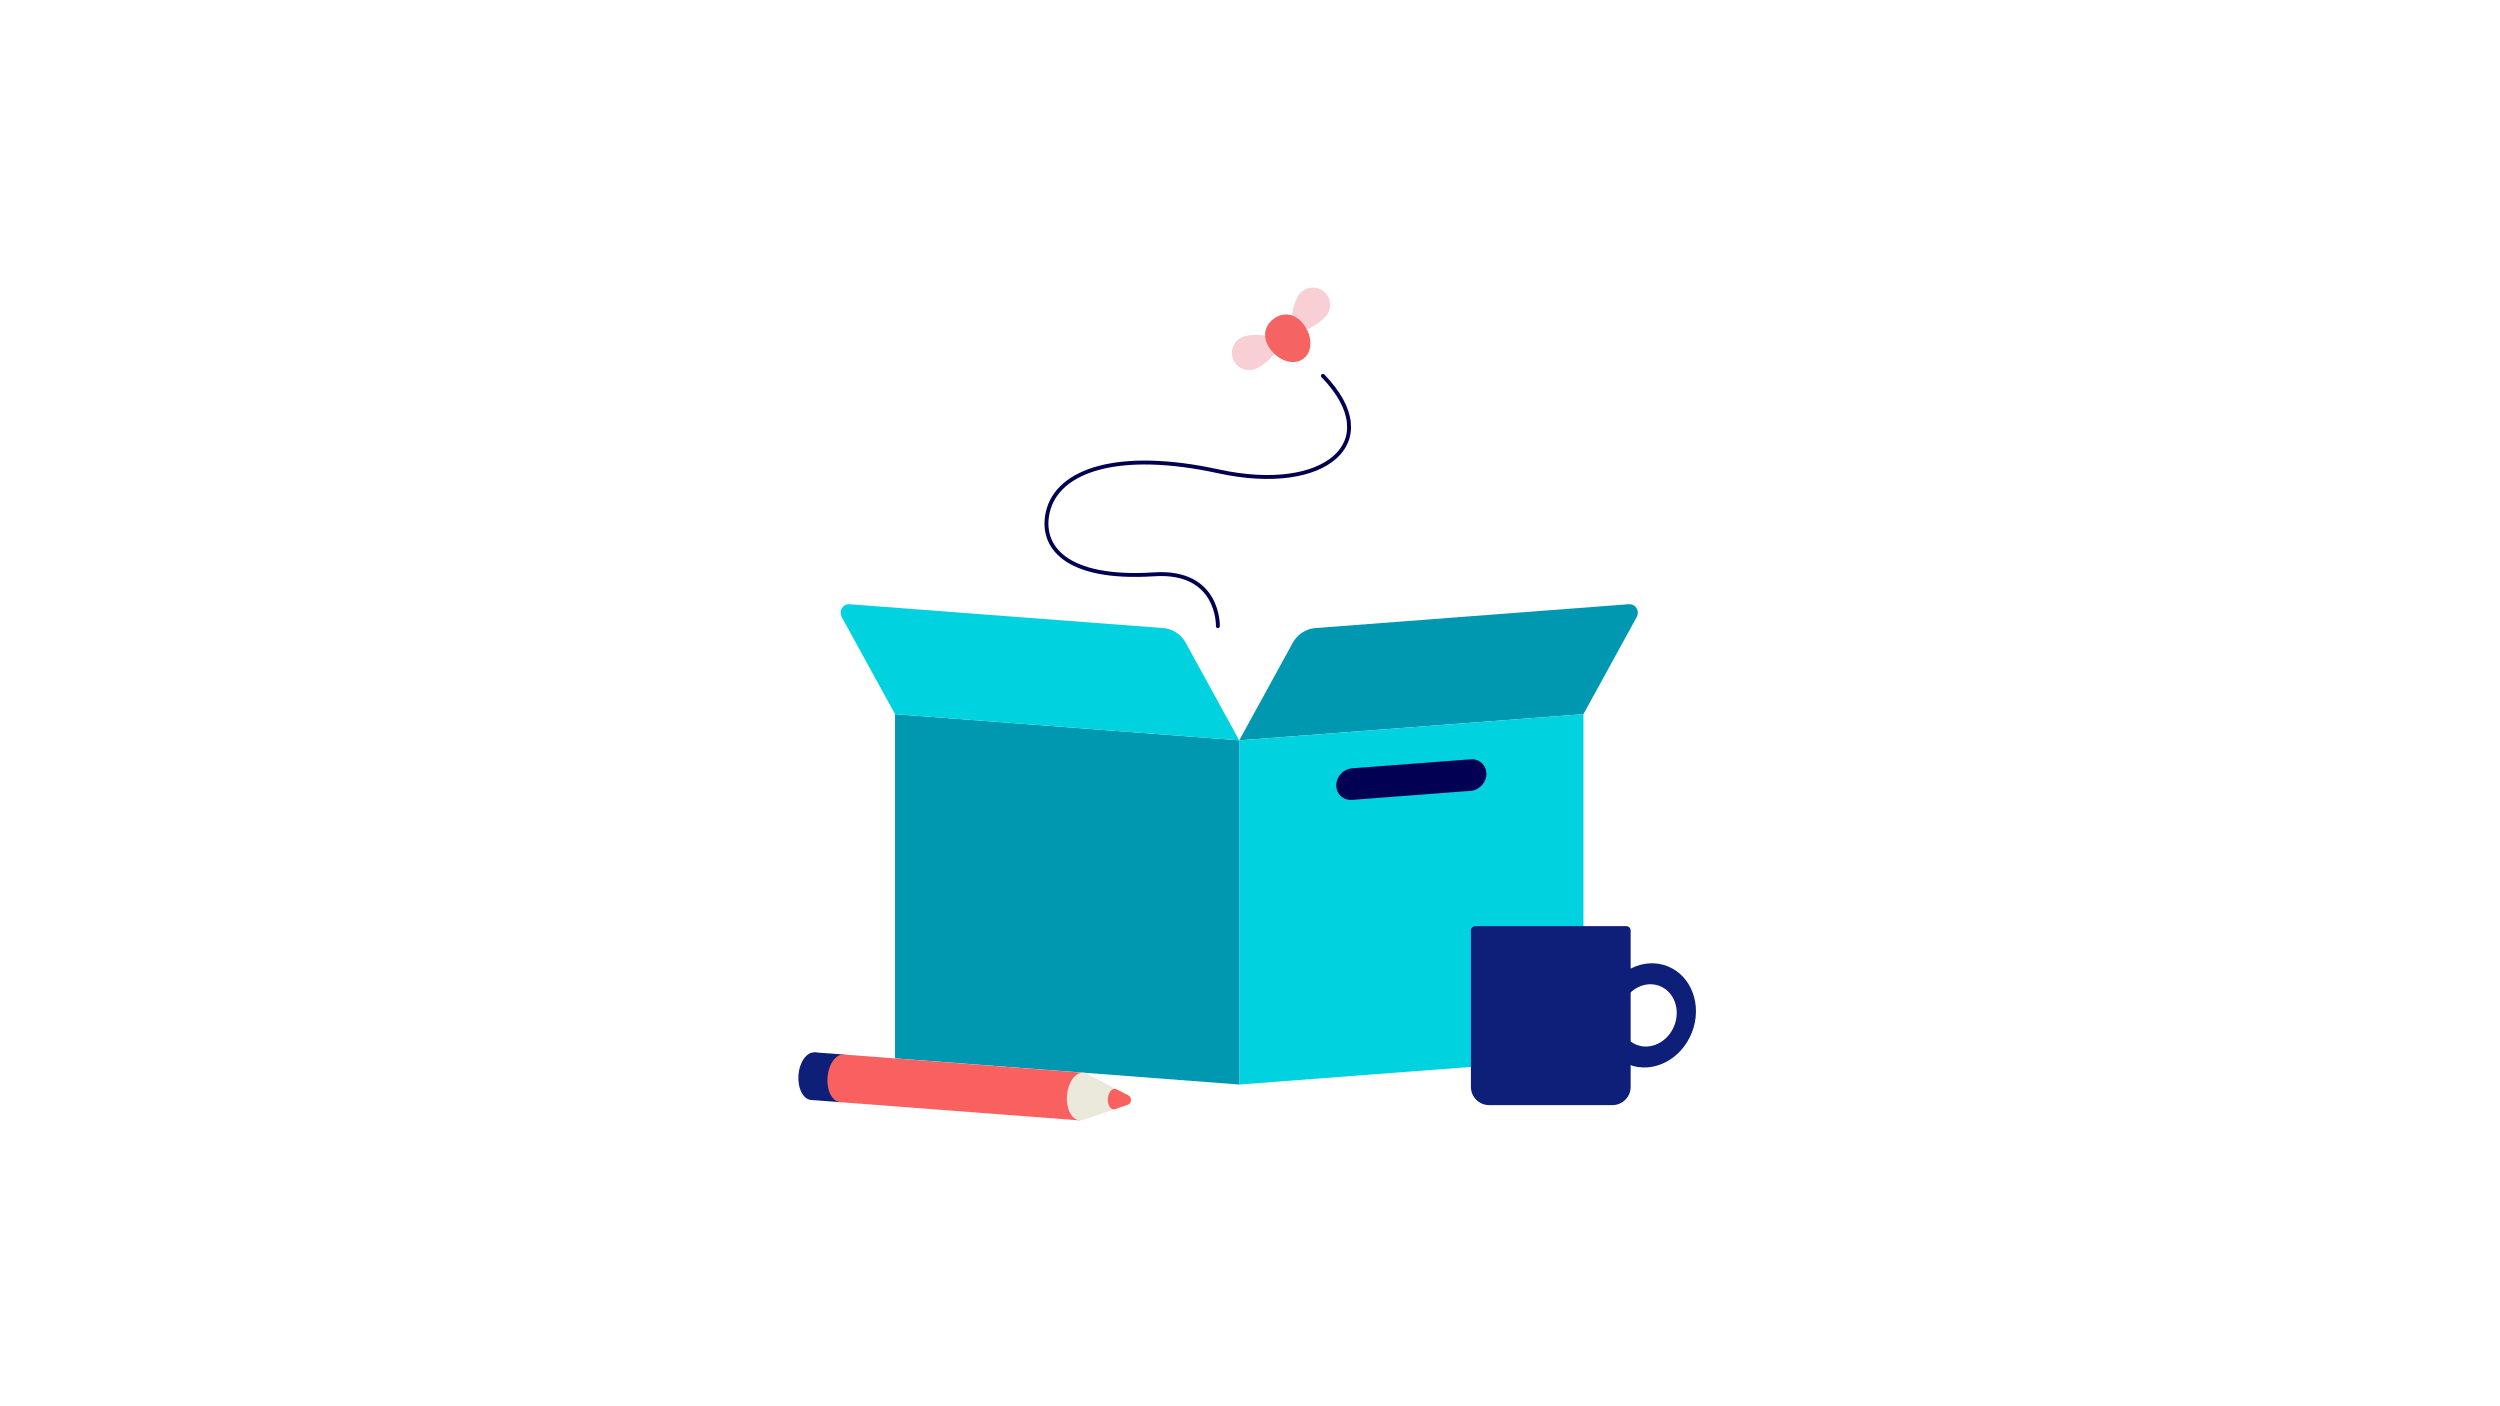 <?xml version="1.0" encoding="UTF-8"?> <svg xmlns="http://www.w3.org/2000/svg" id="Art" viewBox="0 0 1920 1080"><defs><style>.cls-1{fill:#f56363;}.cls-2{fill:#f8615f;}.cls-3{fill:#f8cfd4;}.cls-4{fill:#00d2df;}.cls-5{fill:#0098b1;}.cls-6{fill:#020052;}.cls-7{fill:#eae9dc;}.cls-8{fill:#0e1f79;}.cls-9{fill:none;stroke:#000050;stroke-linecap:round;stroke-linejoin:round;stroke-width:3px;}</style></defs><path class="cls-5" d="m1010.07,482.36l240.75-18.32c5.38-.41,8.75,5.15,6.08,10.03l-40.82,74.4-264.34,20.11,41.1-74.92c3.54-6.45,10.11-10.76,17.23-11.3h0Z"></path><polygon class="cls-4" points="951.74 568.58 1216.08 548.47 1216.08 812.81 951.74 832.92 951.74 568.58"></polygon><polygon class="cls-5" points="687.39 548.48 951.73 568.58 951.73 832.92 687.39 812.82 687.39 548.48"></polygon><path class="cls-6" d="m1129.45,607.38c6.69-.51,12.12-6.35,12.12-13.04s-5.43-11.71-12.12-11.2l-91.08,6.93c-6.69.51-12.12,6.35-12.12,13.04s5.43,11.71,12.12,11.2l91.08-6.93Z"></path><path class="cls-4" d="m893.41,482.37l-240.75-18.31c-5.38-.41-8.75,5.15-6.08,10.03l40.82,74.39,264.34,20.1-41.1-74.92c-3.54-6.45-10.11-10.76-17.23-11.3Z"></path><polygon class="cls-7" points="866.29 848.34 832.1 860.04 834.78 824.69 866.82 841.43 866.29 848.34"></polygon><ellipse class="cls-8" cx="624.35" cy="826.47" rx="18.34" ry="11.18" transform="translate(-247.08 1386.37) rotate(-85.65)"></ellipse><rect class="cls-8" x="616.82" y="816.45" width="36.69" height="21.69" transform="translate(-237.9 1397.91) rotate(-85.65)"></rect><rect class="cls-2" x="719.92" y="742.58" width="36.69" height="185.1" transform="translate(-150.43 1507.95) rotate(-85.65)"></rect><ellipse class="cls-2" cx="646.65" cy="828.17" rx="18.34" ry="11.18" transform="translate(-228.16 1410.17) rotate(-85.65)"></ellipse><ellipse class="cls-7" cx="830.56" cy="842.15" rx="18.34" ry="11.18" transform="translate(-72.14 1606.47) rotate(-85.65)"></ellipse><ellipse class="cls-2" cx="855.62" cy="844.06" rx="7.9" ry="4.82" transform="translate(-50.87 1633.23) rotate(-85.65)"></ellipse><circle class="cls-2" cx="864.59" cy="844.74" r="3.99"></circle><polygon class="cls-2" points="857.41 836.51 866.16 841.08 865.64 848.58 856.23 851.79 857.41 836.51"></polygon><path class="cls-9" d="m935.33,480.88s1.34-43.07-48.94-39.8c-68.94,4.48-87.69-21.91-81.66-47.88,7.49-32.27,54.43-47.93,131.2-31.18,81.9,17.87,129.53-22.41,80.06-73.39"></path><path class="cls-8" d="m1280.64,742.06c-18.54-7.3-40.22,3.7-48.43,24.55-8.21,20.85.17,43.68,18.71,50.97,18.54,7.3,40.22-3.69,48.43-24.55,8.21-20.85-.17-43.68-18.71-50.97h0Zm5.21,45.66c-4.91,12.47-17.87,19.04-28.95,14.68s-16.09-18-11.19-30.47c4.91-12.47,17.87-19.04,28.95-14.68,11.08,4.36,16.09,18.01,11.19,30.47Z"></path><path class="cls-8" d="m1133.03,711.27h115.93c1.87,0,3.38,1.51,3.38,3.38v120.06c0,7.74-6.28,14.02-14.02,14.02h-94.65c-7.74,0-14.02-6.28-14.02-14.02v-120.06c0-1.87,1.51-3.38,3.38-3.38Z"></path><path class="cls-3" d="m981.03,263.34c2.43,6.88-10.46,17.71-17.34,20.14s-14.43-1.18-16.86-8.06c-2.43-6.88,1.18-14.43,8.06-16.86s23.71-2.09,26.14,4.79h0Z"></path><path class="cls-3" d="m994.93,252.87c5.94,4.23,19.91-5.17,24.14-11.12,4.23-5.94,2.84-14.2-3.1-18.43-5.94-4.23-14.2-2.84-18.43,3.1-4.23,5.94-8.54,22.22-2.6,26.45h0Z"></path><path class="cls-1" d="m1001.28,249.27c6.91,9.18,6.82,20.91-.21,26.21-7.03,5.3-18.34,2.15-25.25-7.02-6.91-9.18-4.81-18.25,2.22-23.54,7.03-5.3,16.33-4.82,23.24,4.36Z"></path></svg> 
